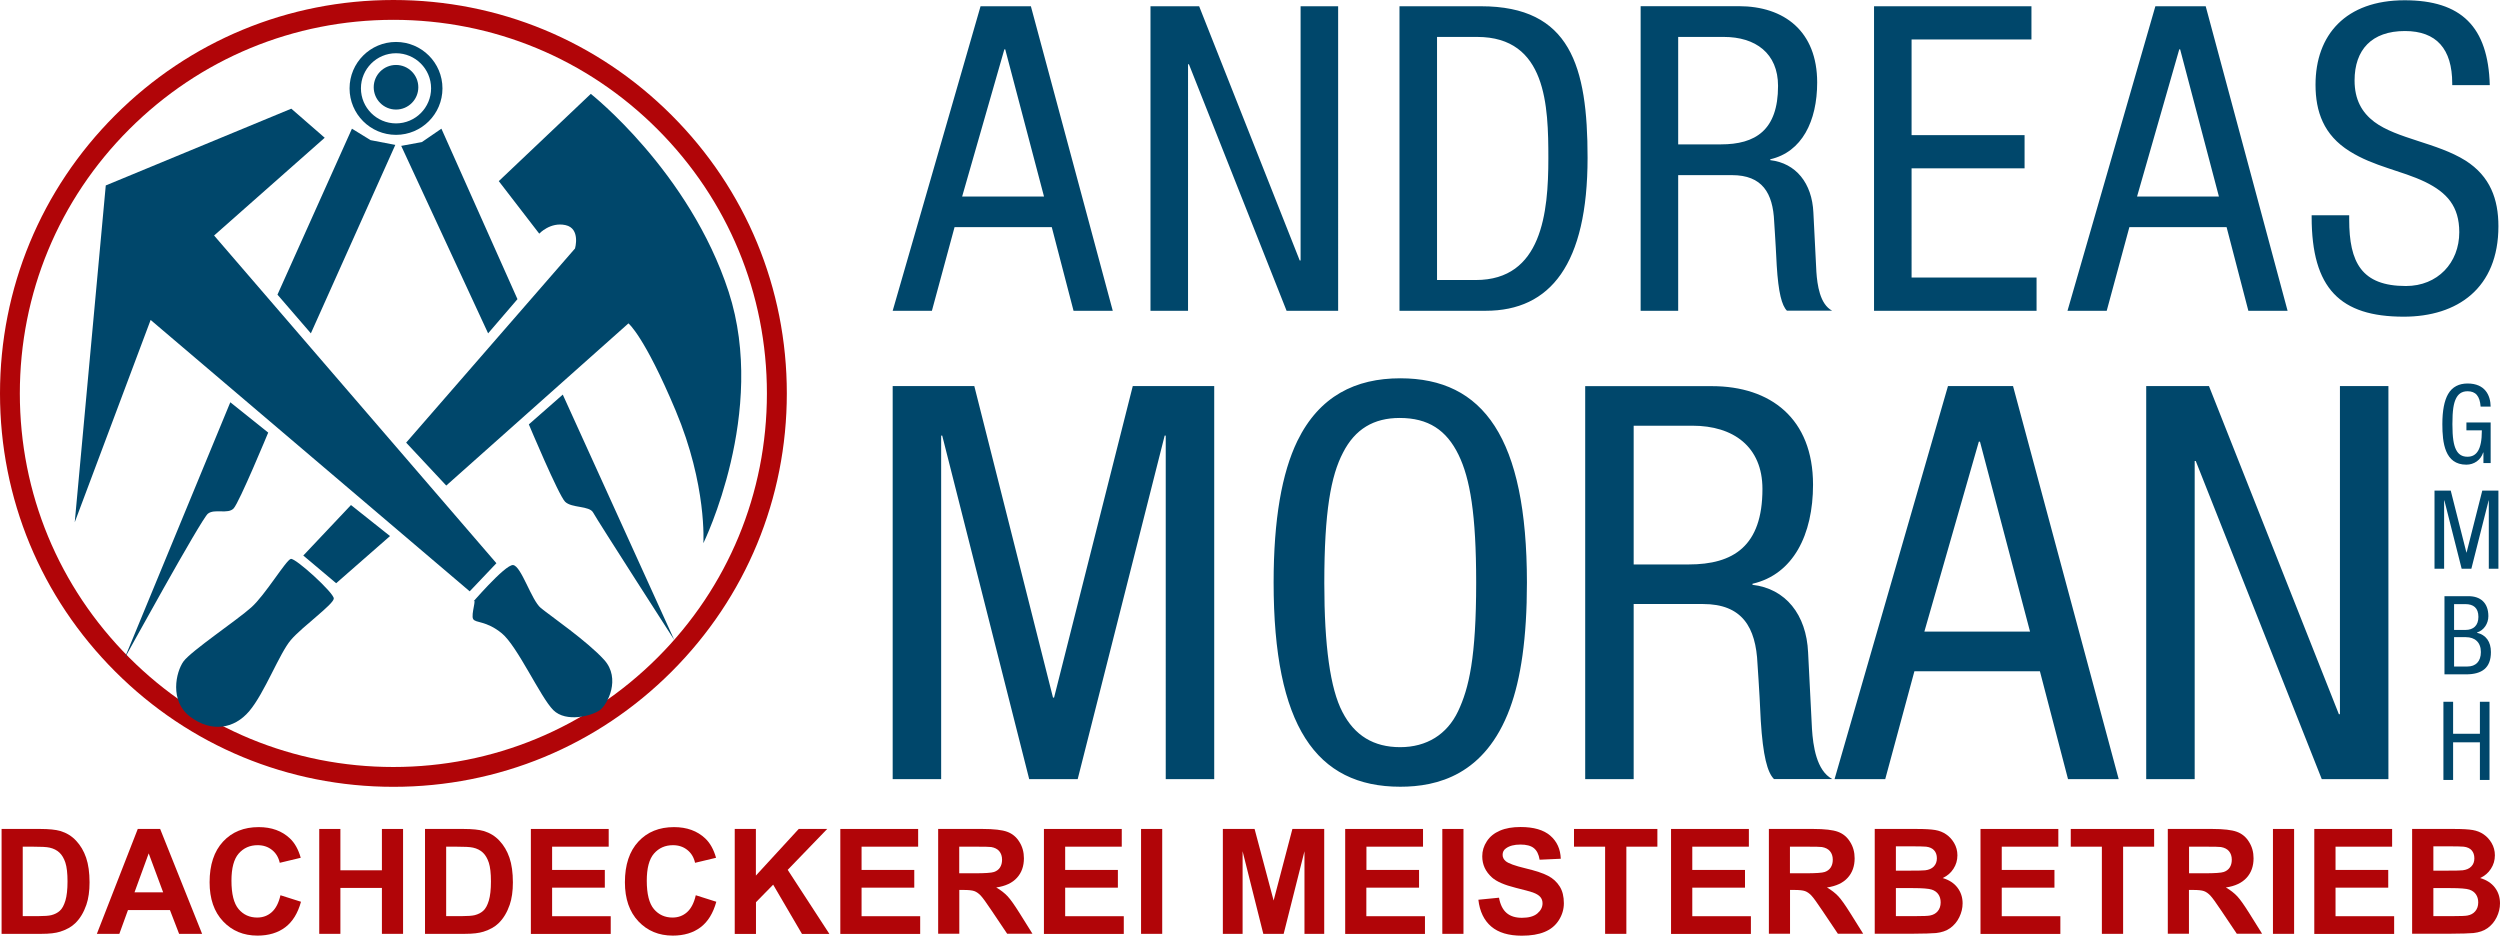 <?xml version="1.0" encoding="utf-8"?>
<!-- Generator: Adobe Illustrator 23.0.2, SVG Export Plug-In . SVG Version: 6.00 Build 0)  -->
<svg version="1.2" baseProfile="tiny" id="Ebene_1" xmlns="http://www.w3.org/2000/svg" xmlns:xlink="http://www.w3.org/1999/xlink"
	 x="0px" y="0px" viewBox="0 0 283.64 106.16" xml:space="preserve">
<g>
	<path fill="#00476B" d="M272.82,0.03c-6.68,0-10.11,3.92-10.11,9.58c0,3.05,0.92,5.71,3.87,7.55c2.76,1.74,5.86,2.18,8.57,3.48
		c2.47,1.21,3.87,2.76,3.87,5.71c0,3.48-2.47,6.1-6.05,6.1c-5.03,0-6.44-2.66-6.44-7.55v-0.48h-4.26v0.19
		c0,8.13,3.24,11.32,10.45,11.32c6.1,0,10.74-3.24,10.74-10.26c0-3.05-0.92-5.66-3.73-7.45c-3.24-2.03-7.79-2.47-10.36-4.4
		c-1.4-1.06-2.23-2.52-2.23-4.69c0-3.48,1.94-5.61,5.71-5.61c3.58,0,5.37,2.03,5.37,5.95v0.19h4.26
		C282.3,3.03,279.25,0.03,272.82,0.03 M247.35,5.6l4.4,16.7h-9.29l4.79-16.7H247.35z M244.54,0.71l-9.97,34.55h4.45l2.57-9.49h11.03
		l2.47,9.49h4.45l-9.29-34.55H244.54z M212.62,0.71v34.55h18.44v-3.77h-14.18V19.1h12.82v-3.77h-12.82V4.48h13.6V0.71H212.62z
		 M190.4,16.39V4.19h5.18c3.58,0,6.15,1.84,6.15,5.56c0,5.03-2.57,6.63-6.48,6.63H190.4z M186.14,0.71v34.55h4.26V19.87h6.1
		c3.44,0,4.65,2.03,4.79,5.27c0,0.15,0.14,1.89,0.29,4.98c0.19,3.1,0.58,4.55,1.16,5.13h5.13c-1.4-0.73-1.69-2.95-1.79-4.4
		l-0.34-6.73c-0.15-3.34-1.98-5.61-4.89-5.95v-0.1c3.58-0.82,5.32-4.31,5.32-8.71c0-5.81-3.73-8.66-8.9-8.66H186.14z M163.04,31.78
		V4.19h4.55c7.89,0,8.08,7.84,8.08,13.79c0,6.15-0.73,13.79-8.23,13.79H163.04z M158.78,0.71v34.55h9.78
		c7.35,0,11.56-5.28,11.56-17.37c0-10.36-1.94-17.18-12.1-17.18H158.78z M130.53,0.71v34.55h4.26V7.29h0.1l11.08,27.97h5.85V0.71
		h-4.26v28.84h-0.1L136.05,0.71H130.53z M114.05,5.6l4.4,16.7h-9.29l4.79-16.7H114.05z M111.25,0.71l-9.97,34.55h4.45l2.57-9.49
		h11.03l2.47,9.49h4.45l-9.29-34.55H111.25z"/>
</g>
<g>
	<path fill="#00476B" d="M243.5,43.8v44.6h5.5v-36.1h0.12l14.3,36.1h7.56V43.8h-5.5v37.23h-0.12L250.62,43.8H243.5z M224.64,50.11
		l5.68,21.55h-11.99l6.18-21.55H224.64z M221.01,43.8l-12.87,44.6h5.75l3.31-12.24h14.24l3.19,12.24h5.75l-11.99-44.6H221.01z
		 M185.35,64.04V48.3h6.68c4.62,0,7.93,2.37,7.93,7.18c0,6.5-3.31,8.56-8.37,8.56H185.35z M179.85,43.8v44.6h5.5V68.53h7.87
		c4.43,0,6,2.62,6.18,6.81c0,0.19,0.19,2.44,0.37,6.43c0.25,4,0.75,5.87,1.5,6.62h6.62c-1.81-0.94-2.19-3.81-2.31-5.68l-0.44-8.68
		c-0.19-4.31-2.56-7.25-6.31-7.68v-0.12c4.62-1.06,6.87-5.56,6.87-11.24c0-7.5-4.81-11.18-11.49-11.18H179.85z M150.25,66.16
		c0-8.12,0.75-12.18,2.12-14.8c1.37-2.69,3.5-3.94,6.43-3.94c3.25,0,5.31,1.37,6.68,4.18c1.31,2.69,2,6.75,2,14.49
		c0,8.49-0.81,11.99-2.06,14.62c-1.25,2.62-3.56,4.06-6.56,4.06c-3,0-5.18-1.31-6.56-4C150.93,78.15,150.25,73.28,150.25,66.16
		 M158.87,42.92c-5.06,0-9.18,2-11.68,7.12c-1.75,3.62-2.69,8.87-2.69,16.05c0,16.24,4.81,23.17,14.37,23.17
		c4.18,0,9.62-1.31,12.43-8.87c1.25-3.37,1.94-8,1.94-14.3C173.23,49.67,168.3,42.92,158.87,42.92 M101.28,43.8v44.6h5.5V49.42h0.12
		l9.87,38.98h5.5l9.87-38.98h0.12V88.4h5.5V43.8h-9.24l-8.93,35.35h-0.12l-8.93-35.35H101.28z"/>
	<polygon fill="#00476B" points="277.22,79.62 277.22,88.49 278.32,88.49 278.32,84.22 281.36,84.22 281.36,88.49 282.45,88.49 
		282.45,79.62 281.36,79.62 281.36,83.25 278.32,83.25 278.32,79.62 	"/>
	<path fill="#00476B" d="M278.43,75.62v-3.33h1.34c1.01,0,1.7,0.57,1.7,1.69c0,1.06-0.58,1.64-1.53,1.64H278.43z M278.43,71.47
		v-2.93h1.27c0.93,0,1.49,0.43,1.49,1.45c0,0.98-0.57,1.48-1.47,1.48H278.43z M277.34,67.64v8.87h2.43c1.84,0,2.84-0.74,2.84-2.53
		c0-1.17-0.56-1.95-1.58-2.19v-0.03c0.79-0.24,1.29-1.03,1.29-1.85c0-1.55-0.93-2.27-2.25-2.27H277.34z"/>
	<polygon fill="#00476B" points="276.21,55.66 276.21,64.53 277.3,64.53 277.3,56.78 277.33,56.78 279.29,64.53 280.39,64.53 
		282.35,56.78 282.37,56.78 282.37,64.53 283.46,64.53 283.46,55.66 281.63,55.66 279.85,62.69 279.83,62.69 278.05,55.66 	"/>
	<path fill="#00476B" d="M279.96,43.51c-0.96,0-1.73,0.37-2.21,1.2c-0.43,0.75-0.65,1.88-0.65,3.42c0,2.09,0.27,4.59,2.72,4.59
		c0.87,0,1.64-0.52,1.91-1.38h0.03v1.2h0.82v-4.61h-2.75v0.89h1.75v0.05c0,2.15-0.6,2.95-1.63,2.95c-0.63,0-1.04-0.28-1.3-0.81
		c-0.26-0.52-0.41-1.32-0.41-2.89c0-1.59,0.14-2.34,0.39-2.87c0.25-0.53,0.65-0.86,1.33-0.86c0.91,0,1.39,0.53,1.48,1.73v0.01h1.14
		C282.56,44.83,281.93,43.51,279.96,43.51"/>
</g>
<g>
	<g id="Ebene_14_2_">
		<g>
			<path fill="#B10508" d="M44.64,89.27c-11.92,0-23.13-4.64-31.56-13.07C4.64,67.77,0,56.56,0,44.64S4.64,21.5,13.07,13.07
				S32.71,0,44.64,0S67.77,4.64,76.2,13.07c8.43,8.43,13.07,19.64,13.07,31.56S84.63,67.77,76.2,76.2S56.56,89.27,44.64,89.27z
				 M44.64,2.25c-11.32,0-21.96,4.41-29.97,12.41S2.25,33.31,2.25,44.64c0,11.32,4.41,21.96,12.41,29.97s18.65,12.41,29.97,12.41
				c11.32,0,21.96-4.41,29.97-12.41s12.41-18.65,12.41-29.97c0-11.32-4.41-21.96-12.41-29.97S55.96,2.25,44.64,2.25z"/>
		</g>
	</g>
	<g id="Ebene_13_2_">
		<g>
			<polygon fill="#00476B" points="45.52,16.55 47.86,16.12 50.08,14.6 58.71,33.94 55.38,37.82 			"/>
		</g>
	</g>
	<g id="Ebene_10_2_">
		<g>
			<path fill="#00476B" d="M26.13,45.64l4.3,3.44c0,0-3.27,7.9-3.92,8.6c-0.65,0.7-2.16,0-2.92,0.6c-0.76,0.6-9.47,16.45-9.47,16.45
				L26.13,45.64z"/>
		</g>
	</g>
	<g id="Ebene_11_2_">
		<g>
			<path fill="#00476B" d="M60,48.15l3.85-3.38l12.65,27.84c0,0-8.77-13.64-9.2-14.45c-0.43-0.81-2.44-0.49-3.19-1.24
				C63.36,56.16,60,48.15,60,48.15z"/>
		</g>
	</g>
	<g id="Ebene_8_2_">
		<g>
			<circle fill="#00476B" cx="44.93" cy="9.9" r="2.53"/>
		</g>
	</g>
	<g id="Ebene_9_2_">
		<g>
			<path fill="#00476B" d="M44.93,15.3c-2.91,0-5.27-2.36-5.27-5.27c0-2.91,2.36-5.27,5.27-5.27c2.91,0,5.27,2.36,5.27,5.27
				C50.2,12.93,47.84,15.3,44.93,15.3z M44.93,6.04c-2.2,0-3.98,1.79-3.98,3.98c0,2.2,1.79,3.98,3.98,3.98
				c2.2,0,3.98-1.79,3.98-3.98C48.91,7.83,47.13,6.04,44.93,6.04z"/>
		</g>
	</g>
	<g id="Ebene_7_2_">
		<g>
			<polygon fill="#00476B" points="39.93,14.6 42.04,15.9 44.85,16.44 35.27,37.82 31.48,33.43 			"/>
		</g>
	</g>
	<g id="Ebene_4_2_">
		<g>
			<polygon fill="#00476B" points="39.82,57.3 44.25,60.82 38.14,66.17 34.41,63.03 			"/>
		</g>
		<g>
			<path fill="#00476B" d="M33,63.41c0.54-0.11,4.87,3.84,4.87,4.49c0,0.65-3.57,3.19-4.87,4.71c-1.3,1.52-2.98,6.01-4.71,8.06
				c-1.73,2.06-4.33,2.44-6.71,0.65c-2.38-1.79-1.62-5.09-0.76-6.28c0.87-1.19,6.12-4.71,7.68-6.12
				C30.08,67.53,32.46,63.52,33,63.41z"/>
		</g>
	</g>
	<g id="Ebene_6_2_">
		<g>
			<path fill="#00476B" d="M53.67,68.28c-0.49,0.6,3.63-4.28,4.55-4.17c0.92,0.11,2.08,4,3.14,4.87c1.06,0.87,5.3,3.79,7.2,5.9
				c1.89,2.11,0.38,5.03-0.49,5.68c-0.87,0.65-3.84,1.46-5.3,0s-4.06-7.25-5.84-8.71c-1.79-1.46-2.98-1.14-3.25-1.62
				C53.4,69.75,54.16,67.69,53.67,68.28z"/>
		</g>
	</g>
	<g>
		<g>
			<polygon fill="#00476B" points="33.05,12.33 36.84,15.63 24.29,26.72 56.32,63.9 53.29,67.09 17.09,36.3 8.48,59.25 12,21.04 			
				"/>
		</g>
	</g>
	<g id="Ebene_3_2_">
		<g>
			<path fill="#00476B" d="M56.59,20.55l10.44-9.9c0,0,11.2,8.82,15.64,22.46c4.44,13.64-2.87,28.52-2.87,28.52
				s0.43-6.55-3.14-15.04c-3.57-8.5-5.36-9.9-5.36-9.9l-20.67,18.4l-4.55-4.87l19.16-22.03c0,0,0.65-2.27-1.08-2.65
				c-1.73-0.38-2.98,0.97-2.98,0.97L56.59,20.55z"/>
		</g>
	</g>
</g>
<g>
	<path fill="#B10508" d="M0.18,94.05h4.39c0.99,0,1.75,0.08,2.27,0.23c0.7,0.21,1.3,0.57,1.79,1.1c0.5,0.53,0.88,1.17,1.14,1.93
		c0.26,0.76,0.39,1.7,0.39,2.81c0,0.98-0.12,1.83-0.36,2.53c-0.3,0.87-0.72,1.57-1.27,2.1c-0.42,0.41-0.98,0.72-1.69,0.95
		c-0.53,0.17-1.24,0.25-2.13,0.25H0.18V94.05z M2.58,96.06v7.88h1.79c0.67,0,1.16-0.04,1.45-0.11c0.39-0.1,0.71-0.26,0.97-0.5
		c0.26-0.23,0.47-0.62,0.63-1.15c0.16-0.53,0.24-1.26,0.24-2.18c0-0.92-0.08-1.63-0.24-2.12c-0.16-0.49-0.39-0.88-0.68-1.15
		s-0.66-0.46-1.11-0.56c-0.34-0.08-0.99-0.11-1.97-0.11H2.58z"/>
	<path fill="#B10508" d="M22.93,105.95h-2.61l-1.04-2.7h-4.76l-0.98,2.7h-2.55l4.64-11.9h2.54L22.93,105.95z M18.51,101.24
		l-1.64-4.42l-1.61,4.42H18.51z"/>
	<path fill="#B10508" d="M31.82,101.57l2.33,0.74c-0.36,1.3-0.95,2.26-1.78,2.89c-0.83,0.63-1.89,0.95-3.16,0.95
		c-1.58,0-2.88-0.54-3.9-1.62c-1.02-1.08-1.53-2.56-1.53-4.43c0-1.98,0.51-3.52,1.53-4.62c1.02-1.1,2.37-1.64,4.04-1.64
		c1.46,0,2.64,0.43,3.55,1.29c0.54,0.51,0.95,1.24,1.22,2.19l-2.38,0.57c-0.14-0.62-0.43-1.1-0.88-1.46
		c-0.45-0.36-0.99-0.54-1.63-0.54c-0.88,0-1.6,0.32-2.15,0.95c-0.55,0.63-0.82,1.66-0.82,3.08c0,1.51,0.27,2.58,0.81,3.22
		c0.54,0.64,1.25,0.96,2.11,0.96c0.64,0,1.19-0.2,1.65-0.61C31.29,103.08,31.62,102.45,31.82,101.57z"/>
	<path fill="#B10508" d="M36.22,105.95v-11.9h2.4v4.69h4.71v-4.69h2.4v11.9h-2.4v-5.21h-4.71v5.21H36.22z"/>
	<path fill="#B10508" d="M48.21,94.05h4.39c0.99,0,1.75,0.08,2.27,0.23c0.7,0.21,1.3,0.57,1.79,1.1c0.5,0.53,0.88,1.17,1.14,1.93
		c0.26,0.76,0.39,1.7,0.39,2.81c0,0.98-0.12,1.83-0.36,2.53c-0.3,0.87-0.72,1.57-1.27,2.1c-0.42,0.41-0.98,0.72-1.69,0.95
		c-0.53,0.17-1.24,0.25-2.13,0.25h-4.52V94.05z M50.62,96.06v7.88h1.79c0.67,0,1.16-0.04,1.45-0.11c0.39-0.1,0.71-0.26,0.97-0.5
		c0.26-0.23,0.47-0.62,0.63-1.15c0.16-0.53,0.24-1.26,0.24-2.18c0-0.92-0.08-1.63-0.24-2.12c-0.16-0.49-0.39-0.88-0.68-1.15
		s-0.66-0.46-1.11-0.56c-0.34-0.08-0.99-0.11-1.97-0.11H50.62z"/>
	<path fill="#B10508" d="M60.23,105.95v-11.9h8.83v2.01h-6.42v2.64h5.98v2.01h-5.98v3.24h6.65v2.01H60.23z"/>
	<path fill="#B10508" d="M78.94,101.57l2.33,0.74c-0.36,1.3-0.95,2.26-1.78,2.89c-0.83,0.63-1.89,0.95-3.16,0.95
		c-1.58,0-2.88-0.54-3.9-1.62c-1.02-1.08-1.53-2.56-1.53-4.43c0-1.98,0.51-3.52,1.53-4.62c1.02-1.1,2.37-1.64,4.04-1.64
		c1.46,0,2.64,0.43,3.55,1.29c0.54,0.51,0.95,1.24,1.22,2.19l-2.38,0.57c-0.14-0.62-0.43-1.1-0.88-1.46
		c-0.45-0.36-0.99-0.54-1.63-0.54c-0.88,0-1.6,0.32-2.15,0.95c-0.55,0.63-0.82,1.66-0.82,3.08c0,1.51,0.27,2.58,0.81,3.22
		c0.54,0.64,1.25,0.96,2.11,0.96c0.64,0,1.19-0.2,1.65-0.61C78.41,103.08,78.74,102.45,78.94,101.57z"/>
	<path fill="#B10508" d="M83.36,105.95v-11.9h2.4v5.29l4.86-5.29h3.23l-4.48,4.64l4.73,7.27h-3.11l-3.27-5.59l-1.95,1.99v3.6H83.36z
		"/>
	<path fill="#B10508" d="M95.34,105.95v-11.9h8.83v2.01h-6.42v2.64h5.98v2.01h-5.98v3.24h6.65v2.01H95.34z"/>
	<path fill="#B10508" d="M106.44,105.95v-11.9h5.06c1.27,0,2.2,0.11,2.77,0.32c0.58,0.21,1.04,0.59,1.38,1.14
		c0.35,0.55,0.52,1.17,0.52,1.87c0,0.89-0.26,1.63-0.79,2.21c-0.52,0.58-1.31,0.95-2.35,1.1c0.52,0.3,0.95,0.64,1.29,1
		c0.34,0.36,0.79,1.01,1.37,1.93l1.45,2.32h-2.87l-1.74-2.59c-0.62-0.93-1.04-1.51-1.27-1.75c-0.23-0.24-0.47-0.41-0.72-0.5
		c-0.25-0.09-0.66-0.13-1.21-0.13h-0.49v4.97H106.44z M108.84,99.08h1.78c1.15,0,1.87-0.05,2.16-0.15c0.29-0.1,0.51-0.26,0.67-0.5
		c0.16-0.24,0.24-0.54,0.24-0.89c0-0.4-0.11-0.72-0.32-0.97c-0.21-0.25-0.52-0.4-0.91-0.47c-0.2-0.03-0.78-0.04-1.75-0.04h-1.88
		V99.08z"/>
	<path fill="#B10508" d="M118.44,105.95v-11.9h8.83v2.01h-6.42v2.64h5.98v2.01h-5.98v3.24h6.65v2.01H118.44z"/>
	<path fill="#B10508" d="M129.46,105.95v-11.9h2.4v11.9H129.46z"/>
	<path fill="#B10508" d="M138.74,105.95v-11.9h3.6l2.16,8.12l2.13-8.12h3.61v11.9H148v-9.37l-2.36,9.37h-2.31l-2.35-9.37v9.37
		H138.74z"/>
	<path fill="#B10508" d="M152.62,105.95v-11.9h8.83v2.01h-6.42v2.64H161v2.01h-5.98v3.24h6.65v2.01H152.62z"/>
	<path fill="#B10508" d="M163.64,105.95v-11.9h2.4v11.9H163.64z"/>
	<path fill="#B10508" d="M167.73,102.08l2.34-0.23c0.14,0.78,0.43,1.36,0.86,1.73c0.43,0.37,1.01,0.55,1.74,0.55
		c0.77,0,1.36-0.16,1.75-0.49c0.39-0.33,0.59-0.71,0.59-1.15c0-0.28-0.08-0.52-0.25-0.72c-0.17-0.2-0.45-0.37-0.86-0.52
		c-0.28-0.1-0.92-0.27-1.92-0.52c-1.29-0.32-2.19-0.71-2.71-1.18c-0.73-0.66-1.1-1.45-1.1-2.4c0-0.61,0.17-1.17,0.52-1.7
		c0.34-0.53,0.84-0.93,1.49-1.21s1.43-0.41,2.34-0.41c1.49,0,2.62,0.33,3.37,0.98c0.76,0.66,1.15,1.53,1.19,2.62l-2.4,0.11
		c-0.1-0.61-0.32-1.05-0.66-1.32s-0.85-0.4-1.52-0.4c-0.7,0-1.24,0.14-1.64,0.43c-0.26,0.18-0.38,0.43-0.38,0.74
		c0,0.28,0.12,0.52,0.36,0.72c0.3,0.25,1.04,0.52,2.21,0.8c1.17,0.28,2.03,0.56,2.59,0.86c0.56,0.29,1,0.7,1.32,1.21
		c0.32,0.51,0.47,1.14,0.47,1.9c0,0.68-0.19,1.32-0.57,1.92c-0.38,0.6-0.91,1.04-1.61,1.33c-0.69,0.29-1.56,0.43-2.59,0.43
		c-1.51,0-2.66-0.35-3.47-1.04S167.88,103.41,167.73,102.08z"/>
	<path fill="#B10508" d="M182.11,105.95v-9.89h-3.53v-2.01h9.46v2.01h-3.52v9.89H182.11z"/>
	<path fill="#B10508" d="M189.59,105.95v-11.9h8.83v2.01h-6.42v2.64h5.98v2.01h-5.98v3.24h6.65v2.01H189.59z"/>
	<path fill="#B10508" d="M200.69,105.95v-11.9h5.06c1.27,0,2.2,0.11,2.77,0.32c0.58,0.21,1.04,0.59,1.38,1.14
		c0.35,0.55,0.52,1.17,0.52,1.87c0,0.89-0.26,1.63-0.79,2.21c-0.52,0.58-1.31,0.95-2.35,1.1c0.52,0.3,0.95,0.64,1.29,1
		c0.34,0.36,0.79,1.01,1.37,1.93l1.45,2.32h-2.87l-1.74-2.59c-0.62-0.93-1.04-1.51-1.27-1.75c-0.23-0.24-0.47-0.41-0.72-0.5
		c-0.26-0.09-0.66-0.13-1.21-0.13h-0.49v4.97H200.69z M203.09,99.08h1.78c1.15,0,1.87-0.05,2.16-0.15c0.29-0.1,0.51-0.26,0.67-0.5
		c0.16-0.24,0.24-0.54,0.24-0.89c0-0.4-0.11-0.72-0.32-0.97c-0.21-0.25-0.52-0.4-0.91-0.47c-0.2-0.03-0.78-0.04-1.75-0.04h-1.88
		V99.08z"/>
	<path fill="#B10508" d="M212.69,94.05h4.76c0.94,0,1.64,0.04,2.11,0.12c0.46,0.08,0.88,0.24,1.24,0.49
		c0.37,0.25,0.67,0.58,0.91,0.99c0.24,0.41,0.37,0.88,0.37,1.39c0,0.56-0.15,1.07-0.45,1.53c-0.3,0.47-0.71,0.81-1.22,1.05
		c0.72,0.21,1.28,0.57,1.67,1.08c0.39,0.51,0.59,1.11,0.59,1.79c0,0.54-0.13,1.07-0.38,1.58s-0.6,0.92-1.03,1.23
		c-0.43,0.31-0.97,0.49-1.61,0.56c-0.4,0.04-1.37,0.07-2.9,0.08h-4.05V94.05z M215.1,96.03v2.75h1.58c0.94,0,1.52-0.01,1.75-0.04
		c0.41-0.05,0.74-0.19,0.97-0.43c0.23-0.24,0.35-0.55,0.35-0.93c0-0.37-0.1-0.67-0.31-0.9c-0.2-0.23-0.5-0.37-0.91-0.42
		c-0.24-0.03-0.92-0.04-2.05-0.04H215.1z M215.1,100.76v3.18h2.22c0.87,0,1.42-0.02,1.65-0.07c0.36-0.07,0.65-0.22,0.87-0.48
		s0.34-0.59,0.34-1.01c0-0.36-0.09-0.66-0.26-0.91c-0.17-0.25-0.42-0.43-0.75-0.54c-0.33-0.11-1.04-0.17-2.13-0.17H215.1z"/>
	<path fill="#B10508" d="M224.7,105.95v-11.9h8.83v2.01h-6.42v2.64h5.98v2.01h-5.98v3.24h6.65v2.01H224.7z"/>
	<path fill="#B10508" d="M238.47,105.95v-9.89h-3.53v-2.01h9.46v2.01h-3.52v9.89H238.47z"/>
	<path fill="#B10508" d="M245.95,105.95v-11.9h5.06c1.27,0,2.2,0.11,2.77,0.32c0.58,0.21,1.04,0.59,1.38,1.14
		c0.35,0.55,0.52,1.17,0.52,1.87c0,0.89-0.26,1.63-0.79,2.21c-0.53,0.58-1.31,0.95-2.35,1.1c0.52,0.3,0.95,0.64,1.29,1
		c0.34,0.36,0.79,1.01,1.37,1.93l1.45,2.32h-2.87l-1.74-2.59c-0.62-0.93-1.04-1.51-1.27-1.75c-0.23-0.24-0.47-0.41-0.72-0.5
		c-0.25-0.09-0.66-0.13-1.21-0.13h-0.49v4.97H245.95z M248.36,99.08h1.78c1.15,0,1.87-0.05,2.16-0.15c0.29-0.1,0.51-0.26,0.67-0.5
		c0.16-0.24,0.24-0.54,0.24-0.89c0-0.4-0.11-0.72-0.32-0.97c-0.21-0.25-0.52-0.4-0.91-0.47c-0.2-0.03-0.78-0.04-1.75-0.04h-1.87
		V99.08z"/>
	<path fill="#B10508" d="M257.88,105.95v-11.9h2.4v11.9H257.88z"/>
	<path fill="#B10508" d="M262.57,105.95v-11.9h8.83v2.01h-6.42v2.64h5.98v2.01h-5.98v3.24h6.65v2.01H262.57z"/>
	<path fill="#B10508" d="M273.67,94.05h4.76c0.94,0,1.64,0.04,2.11,0.12c0.46,0.08,0.88,0.24,1.24,0.49
		c0.37,0.25,0.67,0.58,0.91,0.99c0.24,0.41,0.37,0.88,0.37,1.39c0,0.56-0.15,1.07-0.45,1.53c-0.3,0.47-0.71,0.81-1.22,1.05
		c0.72,0.21,1.28,0.57,1.67,1.08c0.39,0.51,0.58,1.11,0.58,1.79c0,0.54-0.13,1.07-0.38,1.58c-0.25,0.51-0.6,0.92-1.03,1.23
		s-0.97,0.49-1.61,0.56c-0.4,0.04-1.37,0.07-2.9,0.08h-4.05V94.05z M276.08,96.03v2.75h1.58c0.94,0,1.52-0.01,1.75-0.04
		c0.41-0.05,0.74-0.19,0.97-0.43c0.24-0.24,0.35-0.55,0.35-0.93c0-0.37-0.1-0.67-0.3-0.9c-0.2-0.23-0.5-0.37-0.91-0.42
		c-0.24-0.03-0.92-0.04-2.05-0.04H276.08z M276.08,100.76v3.18h2.23c0.87,0,1.42-0.02,1.65-0.07c0.36-0.07,0.65-0.22,0.87-0.48
		s0.34-0.59,0.34-1.01c0-0.36-0.09-0.66-0.26-0.91c-0.17-0.25-0.42-0.43-0.75-0.54c-0.33-0.11-1.04-0.17-2.13-0.17H276.08z"/>
</g>
</svg>
